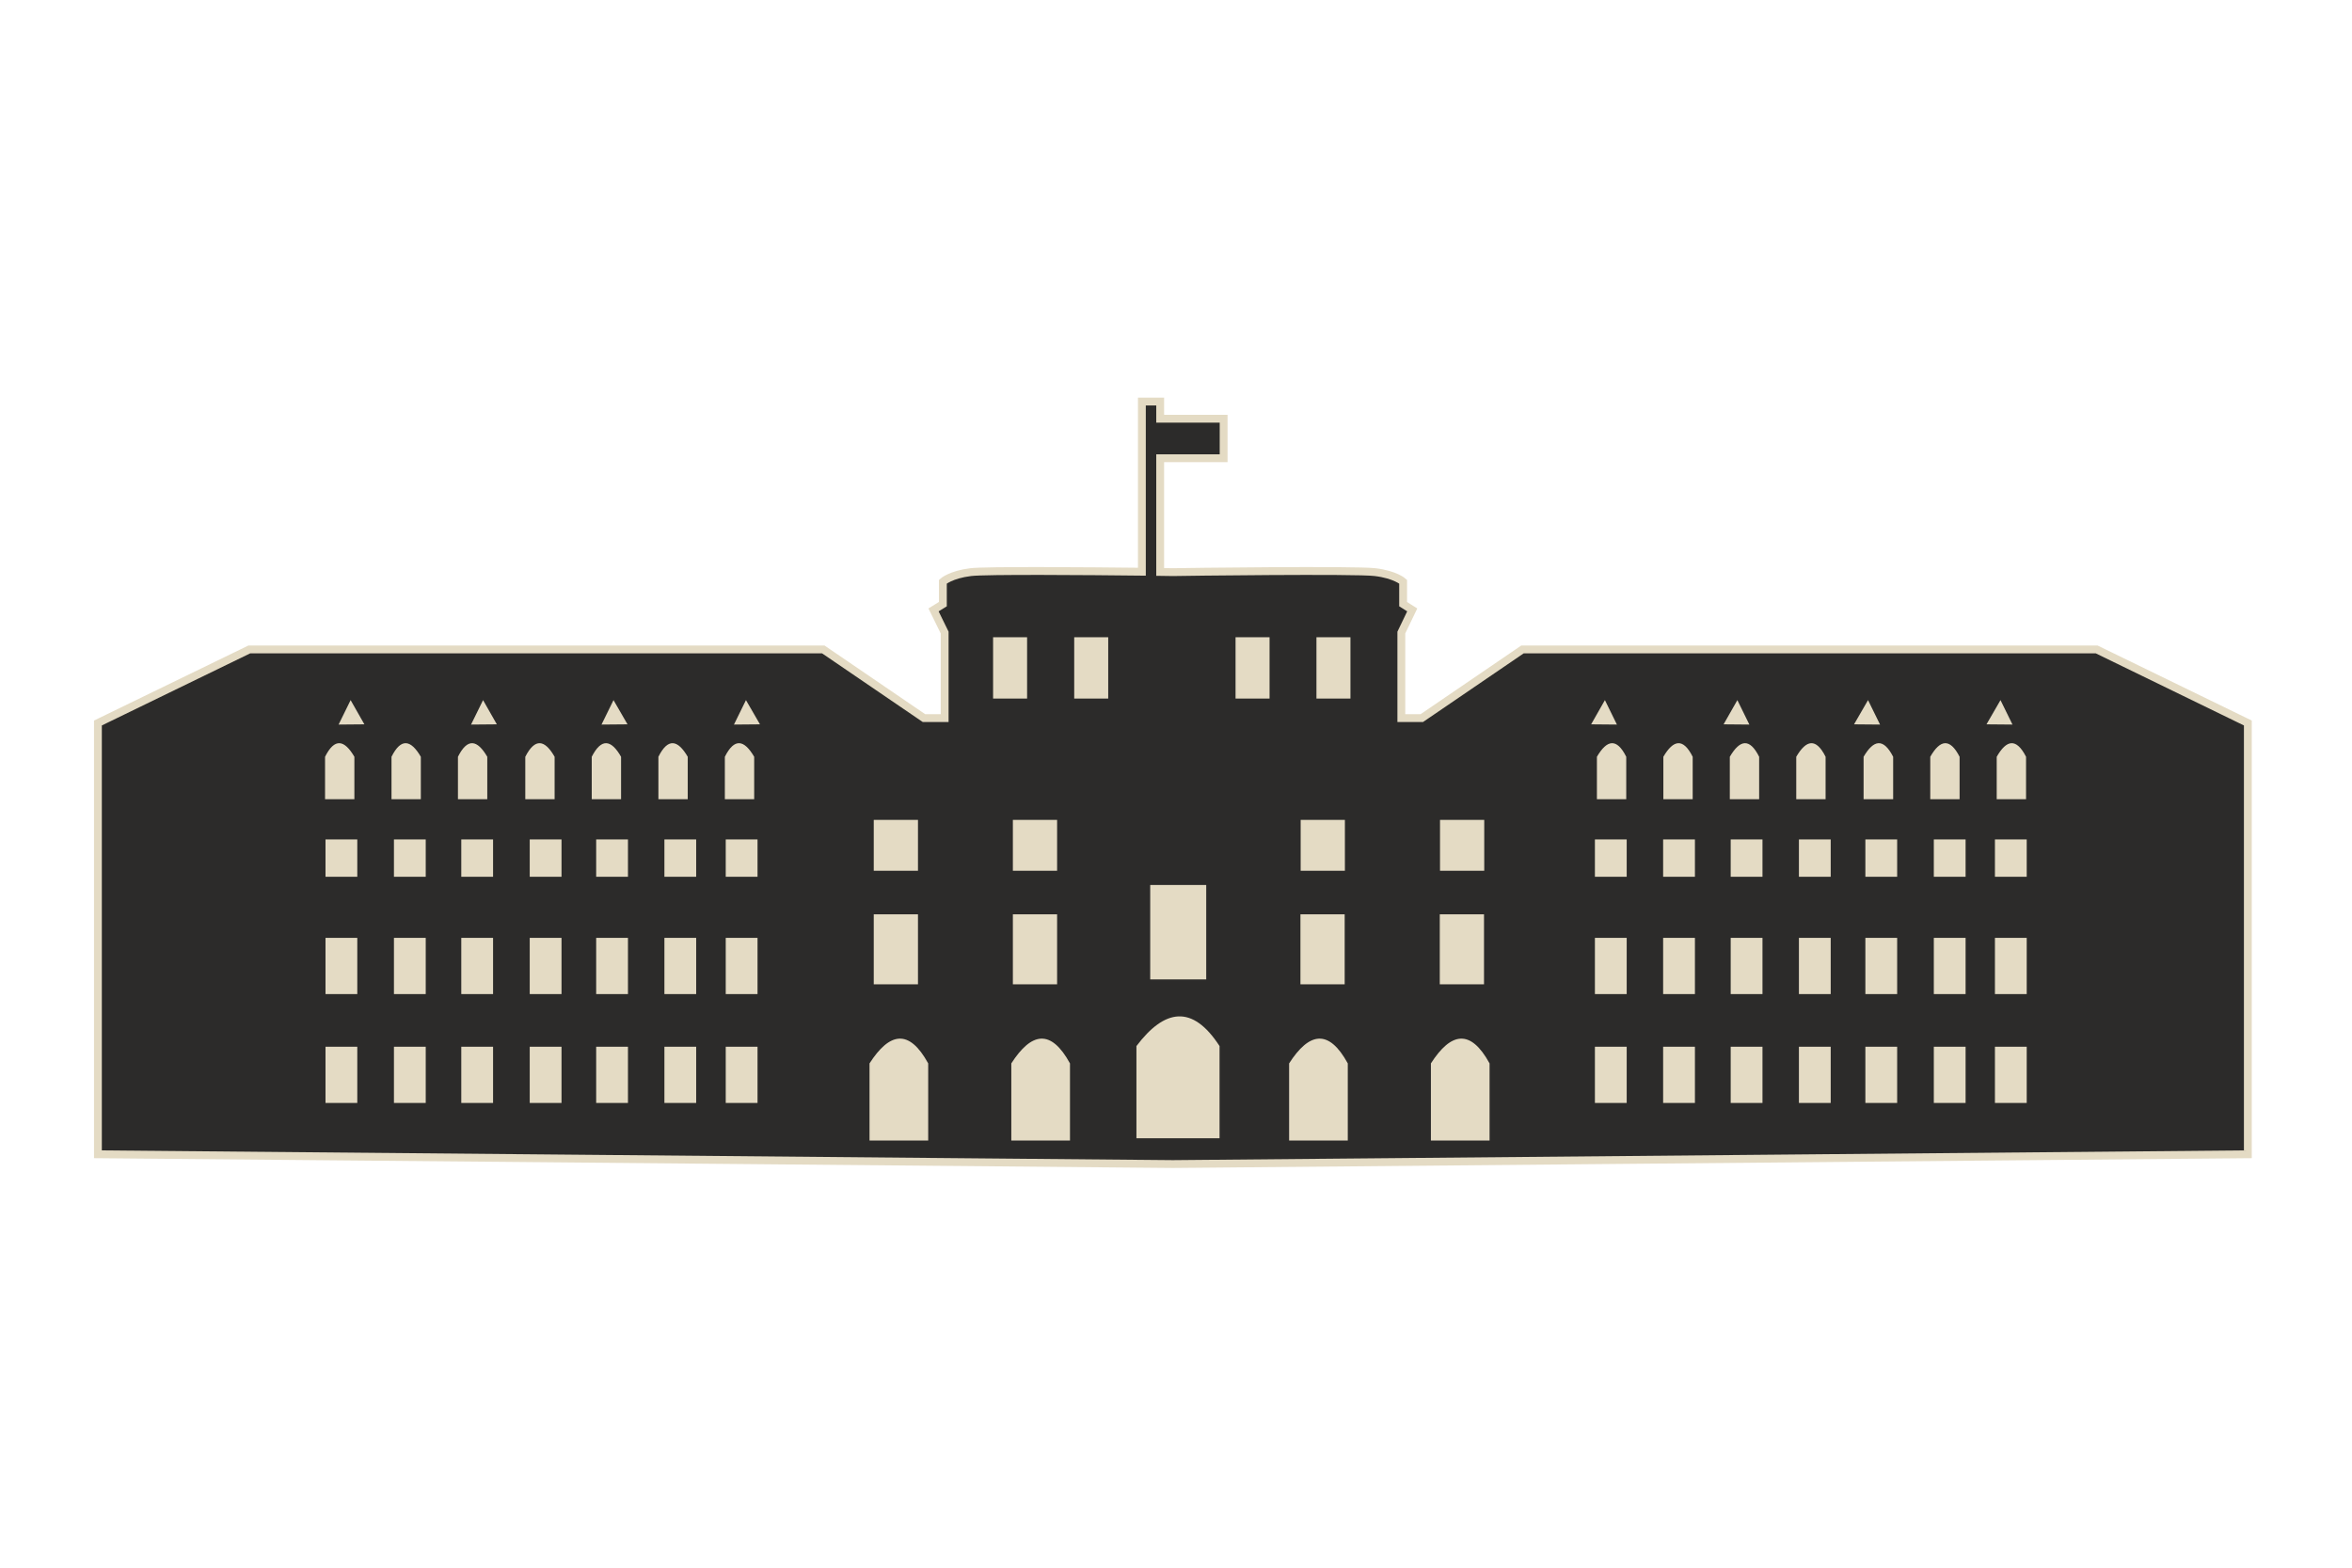 <?xml version="1.0" encoding="utf-8"?>
<!-- Generator: Adobe Illustrator 15.0.0, SVG Export Plug-In . SVG Version: 6.00 Build 0)  -->
<!DOCTYPE svg PUBLIC "-//W3C//DTD SVG 1.1//EN" "http://www.w3.org/Graphics/SVG/1.1/DTD/svg11.dtd">
<svg version="1.1" id="Ebene_1" xmlns="http://www.w3.org/2000/svg" xmlns:xlink="http://www.w3.org/1999/xlink" x="0px" y="0px"
	 width="300px" height="200px" viewBox="0 0 300 200" enable-background="new 0 0 300 200" xml:space="preserve">
<path fill="#2C2B2A" stroke="#E4DBC4" stroke-miterlimit="10" d="M267.438,82.855h-73.247l-12.841,8.76h-2.608V80.701l1.39-2.892
	l-1.162-0.736V74.21c0,0-0.992-0.907-3.572-1.219c-2.494-0.312-24.718-0.028-25.795,0c-0.152-0.004-0.739-0.013-1.621-0.025V58.458
	h8.093v-5.04h-8.093v-2.19h-2.335v21.709c-6.764-0.077-19.93-0.182-21.838,0.054c-2.552,0.312-3.544,1.219-3.544,1.219v2.863
	l-1.19,0.736l1.417,2.892v10.914h-2.636l-12.841-8.76H31.795L12.49,92.238v55.021l137.084,1.247h0.028h0.057l137.056-1.247V92.238
	L267.438,82.855z"/>
<path fill="#2C2B2A" d="M148.61,53.21"/>
<path fill="#2C2B2A" d="M148.61,58.25"/>
<path fill="#E4DBC4" d="M144.953,145.218h10.602c0-3.912,0-7.852,0-11.764c-3.458-5.329-7.001-4.762-10.602,0V145.218z"/>
<path fill="#E4DBC4" d="M164.428,145.501h7.483c0-3.288,0-6.548,0-9.836c-2.438-4.45-4.933-3.969-7.483,0V145.501z"/>
<path fill="#E4DBC4" d="M182.513,145.501h7.483c0-3.288,0-6.548,0-9.836c-2.438-4.45-4.933-3.969-7.483,0V145.501z"/>
<path fill="#E4DBC4" d="M110.909,145.501h7.483c0-3.288,0-6.548,0-9.836c-2.438-4.45-4.932-3.969-7.483,0V145.501z"/>
<path fill="#E4DBC4" d="M128.994,145.501h7.483c0-3.288,0-6.548,0-9.836c-2.438-4.45-4.932-3.969-7.483,0V145.501z"/>
<rect x="183.646" y="116.645" fill="#E4DBC4" width="5.641" height="8.93"/>
<rect x="165.873" y="116.645" fill="#E4DBC4" width="5.642" height="8.93"/>
<rect x="129.193" y="116.645" fill="#E4DBC4" width="5.641" height="8.93"/>
<rect x="111.448" y="116.645" fill="#E4DBC4" width="5.641" height="8.93"/>
<rect x="129.193" y="104.598" fill="#E4DBC4" width="5.641" height="6.491"/>
<rect x="111.448" y="104.598" fill="#E4DBC4" width="5.641" height="6.491"/>
<rect x="183.675" y="104.598" fill="#E4DBC4" width="5.641" height="6.491"/>
<rect x="165.901" y="104.598" fill="#E4DBC4" width="5.642" height="6.491"/>
<rect x="146.711" y="112.903" fill="#E4DBC4" width="7.144" height="12.047"/>
<rect x="126.67" y="81.297" fill="#E4DBC4" width="4.337" height="7.823"/>
<rect x="137.017" y="81.297" fill="#E4DBC4" width="4.337" height="7.823"/>
<rect x="157.596" y="81.297" fill="#E4DBC4" width="4.338" height="7.823"/>
<rect x="167.914" y="81.297" fill="#E4DBC4" width="4.337" height="7.823"/>
<rect x="203.433" y="133.539" fill="#E4DBC4" width="4.054" height="7.172"/>
<rect x="212.135" y="133.539" fill="#E4DBC4" width="4.054" height="7.172"/>
<rect x="220.752" y="133.539" fill="#E4DBC4" width="4.054" height="7.172"/>
<rect x="229.454" y="133.539" fill="#E4DBC4" width="4.054" height="7.172"/>
<rect x="237.93" y="133.539" fill="#E4DBC4" width="4.054" height="7.172"/>
<rect x="246.661" y="133.539" fill="#E4DBC4" width="4.053" height="7.172"/>
<rect x="254.456" y="133.539" fill="#E4DBC4" width="4.054" height="7.172"/>
<rect x="203.433" y="119.649" fill="#E4DBC4" width="4.054" height="7.172"/>
<rect x="212.135" y="119.649" fill="#E4DBC4" width="4.054" height="7.172"/>
<rect x="220.752" y="119.649" fill="#E4DBC4" width="4.054" height="7.172"/>
<rect x="229.454" y="119.649" fill="#E4DBC4" width="4.054" height="7.172"/>
<rect x="237.93" y="119.649" fill="#E4DBC4" width="4.054" height="7.172"/>
<rect x="246.661" y="119.649" fill="#E4DBC4" width="4.053" height="7.172"/>
<rect x="254.456" y="119.649" fill="#E4DBC4" width="4.054" height="7.172"/>
<rect x="203.433" y="107.092" fill="#E4DBC4" width="4.054" height="4.763"/>
<rect x="212.135" y="107.092" fill="#E4DBC4" width="4.054" height="4.763"/>
<rect x="220.752" y="107.092" fill="#E4DBC4" width="4.054" height="4.763"/>
<rect x="229.454" y="107.092" fill="#E4DBC4" width="4.054" height="4.763"/>
<rect x="237.93" y="107.092" fill="#E4DBC4" width="4.054" height="4.763"/>
<rect x="246.661" y="107.092" fill="#E4DBC4" width="4.053" height="4.763"/>
<rect x="254.456" y="107.092" fill="#E4DBC4" width="4.054" height="4.763"/>
<rect x="41.518" y="133.539" fill="#E4DBC4" width="4.054" height="7.172"/>
<rect x="50.248" y="133.539" fill="#E4DBC4" width="4.054" height="7.172"/>
<rect x="58.837" y="133.539" fill="#E4DBC4" width="4.054" height="7.172"/>
<rect x="67.567" y="133.539" fill="#E4DBC4" width="4.054" height="7.172"/>
<rect x="76.043" y="133.539" fill="#E4DBC4" width="4.054" height="7.172"/>
<rect x="84.746" y="133.539" fill="#E4DBC4" width="4.053" height="7.172"/>
<rect x="92.569" y="133.539" fill="#E4DBC4" width="4.054" height="7.172"/>
<rect x="41.518" y="119.649" fill="#E4DBC4" width="4.054" height="7.172"/>
<rect x="50.248" y="119.649" fill="#E4DBC4" width="4.054" height="7.172"/>
<rect x="58.837" y="119.649" fill="#E4DBC4" width="4.054" height="7.172"/>
<rect x="67.567" y="119.649" fill="#E4DBC4" width="4.054" height="7.172"/>
<rect x="76.043" y="119.649" fill="#E4DBC4" width="4.054" height="7.172"/>
<rect x="84.746" y="119.649" fill="#E4DBC4" width="4.053" height="7.172"/>
<rect x="92.569" y="119.649" fill="#E4DBC4" width="4.054" height="7.172"/>
<rect x="41.518" y="107.092" fill="#E4DBC4" width="4.054" height="4.763"/>
<rect x="50.248" y="107.092" fill="#E4DBC4" width="4.054" height="4.763"/>
<rect x="58.837" y="107.092" fill="#E4DBC4" width="4.054" height="4.763"/>
<rect x="67.567" y="107.092" fill="#E4DBC4" width="4.054" height="4.763"/>
<rect x="76.043" y="107.092" fill="#E4DBC4" width="4.054" height="4.763"/>
<rect x="84.746" y="107.092" fill="#E4DBC4" width="4.053" height="4.763"/>
<rect x="92.569" y="107.092" fill="#E4DBC4" width="4.054" height="4.763"/>
<path fill="#E4DBC4" d="M203.688,101.961h3.741c0-1.785,0-3.6,0-5.414c-1.219-2.438-2.466-2.183-3.741,0V101.961z"/>
<path fill="#E4DBC4" d="M212.163,101.961h3.741c0-1.785,0-3.6,0-5.414c-1.219-2.438-2.466-2.183-3.741,0V101.961z"/>
<path fill="#E4DBC4" d="M220.639,101.961h3.742c0-1.785,0-3.6,0-5.414c-1.22-2.438-2.467-2.183-3.742,0V101.961z"/>
<path fill="#E4DBC4" d="M229.114,101.961h3.742c0-1.785,0-3.6,0-5.414c-1.22-2.438-2.467-2.183-3.742,0V101.961z"/>
<path fill="#E4DBC4" d="M237.703,101.961h3.771c0-1.785,0-3.6,0-5.414c-1.248-2.438-2.495-2.183-3.771,0V101.961z"/>
<path fill="#E4DBC4" d="M246.207,101.961h3.742c0-1.785,0-3.6,0-5.414c-1.248-2.438-2.495-2.183-3.742,0V101.961z"/>
<path fill="#E4DBC4" d="M254.683,101.961h3.742c0-1.785,0-3.6,0-5.414c-1.248-2.438-2.495-2.183-3.742,0V101.961z"/>
<polygon fill="#E4DBC4" points="253.379,92.408 255.165,89.318 256.695,92.437 "/>
<polygon fill="#E4DBC4" points="236.484,92.408 238.271,89.318 239.801,92.437 "/>
<polygon fill="#E4DBC4" points="219.845,92.408 221.603,89.318 223.133,92.437 "/>
<polygon fill="#E4DBC4" points="202.95,92.408 204.708,89.318 206.238,92.437 "/>
<path fill="#E4DBC4" d="M96.197,101.961h-3.741c0-1.785,0-3.6,0-5.414c1.219-2.438,2.466-2.183,3.741,0V101.961z"/>
<path fill="#E4DBC4" d="M87.722,101.961H83.98c0-1.785,0-3.6,0-5.414c1.219-2.438,2.466-2.183,3.741,0V101.961z"/>
<path fill="#E4DBC4" d="M79.218,101.961h-3.741c0-1.785,0-3.6,0-5.414c1.247-2.438,2.494-2.183,3.741,0V101.961z"/>
<path fill="#E4DBC4" d="M70.742,101.961h-3.741c0-1.785,0-3.6,0-5.414c1.247-2.438,2.494-2.183,3.741,0V101.961z"/>
<path fill="#E4DBC4" d="M62.153,101.961h-3.741c0-1.785,0-3.6,0-5.414c1.219-2.438,2.466-2.183,3.741,0V101.961z"/>
<path fill="#E4DBC4" d="M53.678,101.961h-3.741c0-1.785,0-3.6,0-5.414c1.219-2.438,2.466-2.183,3.741,0V101.961z"/>
<path fill="#E4DBC4" d="M45.202,101.961h-3.741c0-1.785,0-3.6,0-5.414c1.219-2.438,2.466-2.183,3.741,0V101.961z"/>
<polygon fill="#E4DBC4" points="46.478,92.408 44.721,89.318 43.189,92.437 "/>
<polygon fill="#E4DBC4" points="63.372,92.408 61.615,89.318 60.084,92.437 "/>
<polygon fill="#E4DBC4" points="80.04,92.408 78.254,89.318 76.724,92.437 "/>
<polygon fill="#E4DBC4" points="96.935,92.408 95.148,89.318 93.618,92.437 "/>
<path fill="#E4DBC4" d="M-6.667-37"/>
</svg>
